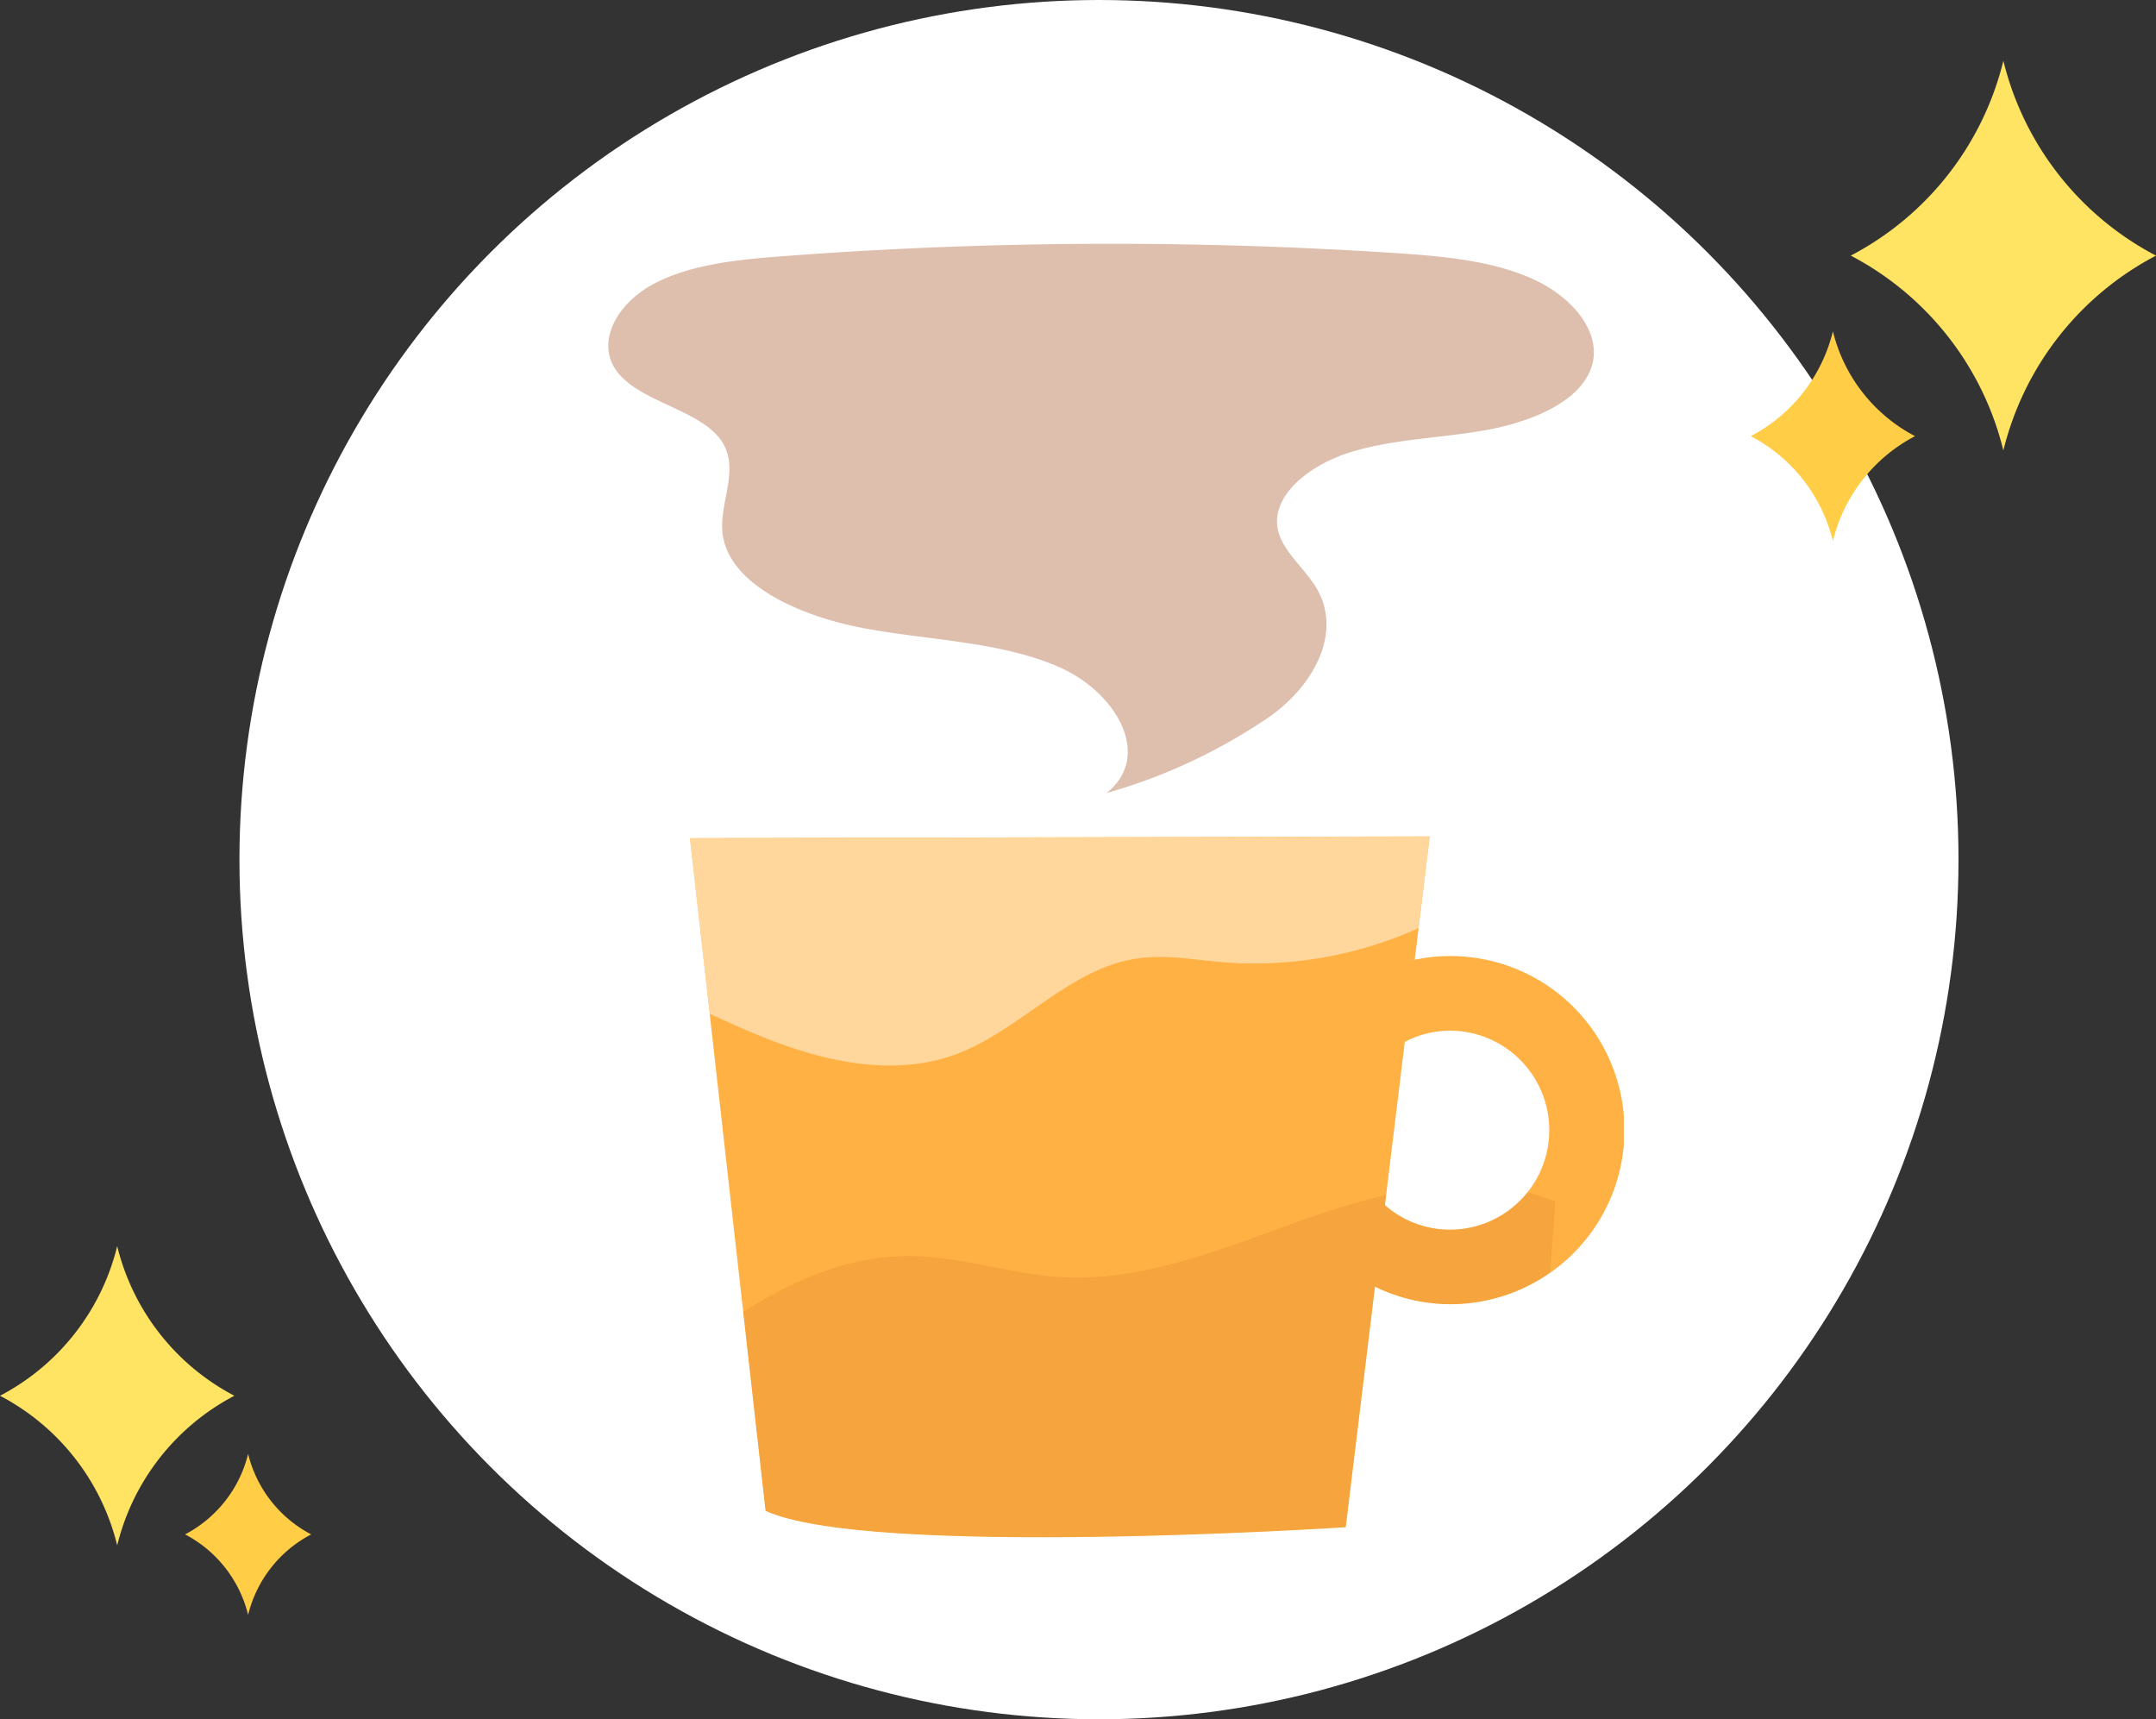 <svg xmlns="http://www.w3.org/2000/svg" xmlns:xlink="http://www.w3.org/1999/xlink" width="175.586" height="140" viewBox="0 0 175.586 140">
  <rect x="0" y="0" width="175.586" height="140" fill="#333333" stroke="none"/>
  <defs>
    <style>
      .cls-1 {
        fill: none;
      }

      .cls-2 {
        fill: #fff;
      }

      .cls-3 {
        fill: #ffe464;
      }

      .cls-4 {
        fill: #ffcd46;
      }

      .cls-5 {
        clip-path: url(#clip-path);
      }

      .cls-6 {
        fill: #ffb144;
      }

      .cls-7 {
        clip-path: url(#clip-path-2);
      }

      .cls-8 {
        opacity: 0.52;
      }

      .cls-9 {
        clip-path: url(#clip-path-3);
      }

      .cls-10 {
        fill: #ec9737;
      }

      .cls-11 {
        opacity: 0.47;
      }

      .cls-12 {
        clip-path: url(#clip-path-4);
      }

      .cls-13 {
        fill: #debead;
      }
    </style>
    <clipPath id="clip-path">
      <rect id="長方形_188" data-name="長方形 188" class="cls-1" width="98.897" height="123.58"/>
    </clipPath>
    <clipPath id="clip-path-2">
      <path id="パス_761" data-name="パス 761" class="cls-1" d="M69.205,61.921l1.616-13.29a7.983,7.983,0,0,1,3.6-.917h.062a8.115,8.115,0,0,1,8.105,8.045,8.1,8.1,0,0,1-8.045,8.163h-.065a8.026,8.026,0,0,1-5.275-2m-56.6-29.881,6.16,54.776c8.464,3.873,47.249,1.333,47.249,1.333L68.4,68.567a14.046,14.046,0,0,0,6.083,1.428h.111A14.171,14.171,0,0,0,88.664,55.929v-.216a14.2,14.2,0,0,0-14.18-14.071h-.1a14.121,14.121,0,0,0-2.746.3L72.856,31.9Z" transform="translate(-12.608 -31.9)"/>
    </clipPath>
    <clipPath id="clip-path-3">
      <rect id="長方形_189" data-name="長方形 189" class="cls-1" width="73.959" height="37.385"/>
    </clipPath>
    <clipPath id="clip-path-4">
      <rect id="長方形_190" data-name="長方形 190" class="cls-1" width="75.922" height="30.785"/>
    </clipPath>
  </defs>
  <g id="グループ_644" data-name="グループ 644" transform="translate(-13.499 -26)">
    <g id="グループ_648" data-name="グループ 648">
      <circle id="楕円形_4" data-name="楕円形 4" class="cls-2" cx="70" cy="70" r="70" transform="translate(33 26)"/>
      <g id="グループ_80" data-name="グループ 80" transform="translate(156.084 30.948)">
        <g id="グループ_81" data-name="グループ 81" transform="translate(0 0.001)">
          <path id="パス_538" data-name="パス 538" class="cls-3" d="M20.526,15.866A24.466,24.466,0,0,1,32.955,31.733a24.466,24.466,0,0,1,12.43-15.866A24.466,24.466,0,0,1,32.955,0,24.466,24.466,0,0,1,20.526,15.866" transform="translate(-12.384 0)"/>
          <path id="パス_539" data-name="パス 539" class="cls-4" d="M0,64.069a13.164,13.164,0,0,1,6.688,8.537,13.165,13.165,0,0,1,6.688-8.537,13.165,13.165,0,0,1-6.688-8.537A13.164,13.164,0,0,1,0,64.069" transform="translate(0 -33.503)"/>
        </g>
      </g>
      <g id="グループ_82" data-name="グループ 82" transform="translate(13.499 127.472)">
        <g id="グループ_81-2" data-name="グループ 81" transform="translate(0 0)">
          <path id="パス_538-2" data-name="パス 538" class="cls-3" d="M39.616,12.184a18.788,18.788,0,0,0-9.545,12.184,18.788,18.788,0,0,0-9.545-12.184A18.788,18.788,0,0,0,30.071,0a18.788,18.788,0,0,0,9.545,12.184" transform="translate(-20.526 0)"/>
          <path id="パス_539-2" data-name="パス 539" class="cls-4" d="M10.272,62.088a10.109,10.109,0,0,0-5.136,6.556A10.11,10.11,0,0,0,0,62.088a10.11,10.11,0,0,0,5.136-6.556,10.109,10.109,0,0,0,5.136,6.556" transform="translate(15.071 -38.616)"/>
        </g>
      </g>
      <g id="グループ_136" data-name="グループ 136" transform="translate(46.847 36.318)">
        <g id="グループ_122" data-name="グループ 122" transform="translate(0 -0.001)">
          <g id="グループ_121" data-name="グループ 121" class="cls-5">
            <path id="パス_758" data-name="パス 758" class="cls-6" d="M74.484,41.642h-.1a14.136,14.136,0,0,0-2.746.3L72.856,31.9l-60.248.141,6.16,54.776c8.464,3.871,47.249,1.333,47.249,1.333L68.4,68.566a14.046,14.046,0,0,0,6.083,1.428h.111a14.176,14.176,0,0,0-.107-28.352m5.777,19.865a8.055,8.055,0,0,1-5.716,2.417h-.065a8.018,8.018,0,0,1-5.275-2l1.616-13.29a8.013,8.013,0,0,1,3.6-.917h.062a8.106,8.106,0,0,1,5.775,13.794" transform="translate(10.233 25.891)"/>
          </g>
        </g>
        <g id="グループ_130" data-name="グループ 130" transform="translate(22.841 57.791)">
          <g id="グループ_129" data-name="グループ 129" class="cls-7">
            <g id="グループ_125" data-name="グループ 125" class="cls-8" transform="translate(-3.477 28.404)">
              <g id="グループ_124" data-name="グループ 124">
                <g id="グループ_123" data-name="グループ 123" class="cls-9">
                  <path id="パス_759" data-name="パス 759" class="cls-10" d="M84.649,48.916c-6.4-2.649-13.714-.922-20.245,1.377s-13.145,5.185-20.053,4.766c-4.174-.254-8.227-1.716-12.4-1.714-7.962,0-14.861,5.192-21.1,10.138-.558.442.572,1.245-.139,1.217l1.25,20.263,70.6-7.886Z" transform="translate(-10.688 -47.578)"/>
                </g>
              </g>
            </g>
            <g id="グループ_128" data-name="グループ 128" class="cls-11" transform="translate(-9.212 -12.128)">
              <g id="グループ_127" data-name="グループ 127">
                <g id="グループ_126" data-name="グループ 126" class="cls-12">
                  <path id="パス_760" data-name="パス 760" class="cls-2" d="M7.523,47.659c5.263,1.179,10.016,3.929,15.015,5.957s10.669,3.33,15.741,1.5c5.3-1.913,9.266-7,14.839-7.835,2.339-.35,4.712.107,7.069.3A32.423,32.423,0,0,0,83.445,40.19L81,25.206,9.3,27Z" transform="translate(-7.524 -25.205)"/>
                </g>
              </g>
            </g>
          </g>
        </g>
        <g id="グループ_132" data-name="グループ 132" transform="translate(0 -0.001)">
          <g id="グループ_135" data-name="グループ 135">
            <path id="パス_762" data-name="パス 762" class="cls-13" d="M50.06,44.727c3.794-2.969.859-8.21-3.893-10.277S35.628,32.3,30.289,31.3,19.3,27.688,18.8,23.607c-.306-2.509,1.42-5.191-.034-7.465-1.661-2.6-6.582-3.2-8.52-5.682-1.853-2.374-.076-5.585,2.924-7.184S20,1.292,23.673,1.014A354.122,354.122,0,0,1,73.582.757c3.888.255,7.913.611,11.241,2.129S90.568,7.42,89.5,10.214c-1.031,2.7-4.826,4.283-8.487,4.949s-7.542.723-11.027,1.792-6.607,3.636-5.944,6.4c.413,1.723,2.169,3.079,3.12,4.679,2.067,3.476-.022,7.7-3.661,10.367a45.38,45.38,0,0,1-13.44,6.327" transform="translate(6.701 9.534)"/>
          </g>
        </g>
      </g>
    </g>
  </g>
</svg>
